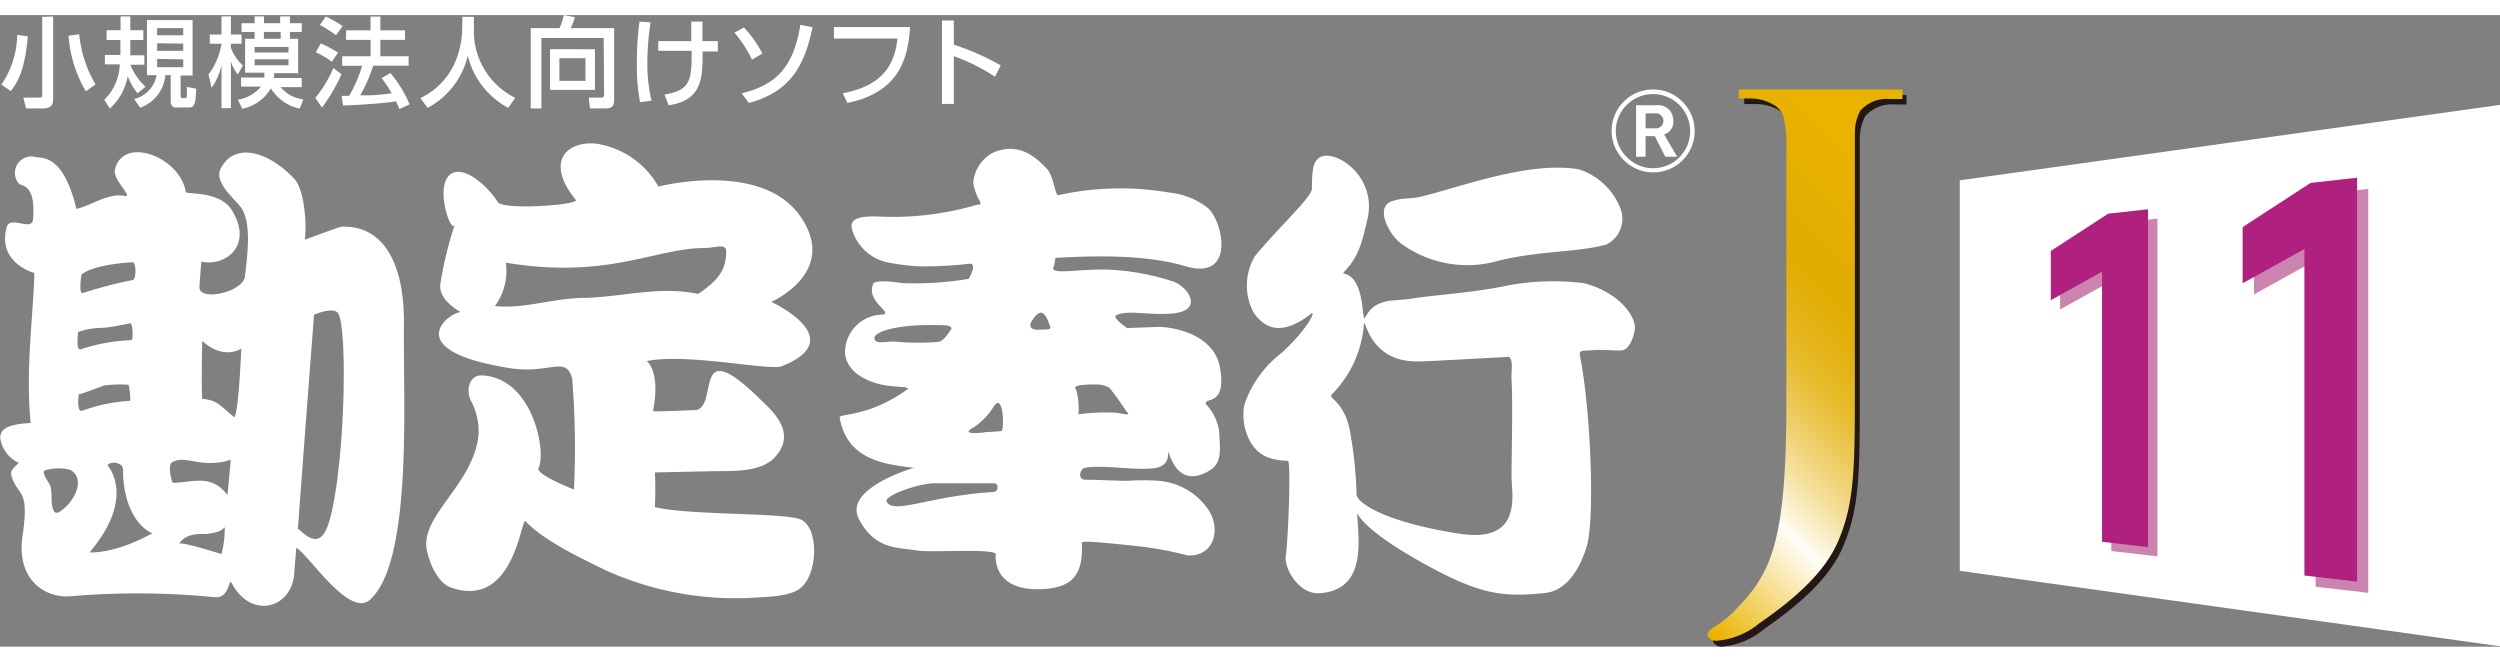<svg xmlns="http://www.w3.org/2000/svg" width="340" height="90" xmlns:xlink="http://www.w3.org/1999/xlink" viewBox="0 0 191.86 48.47"><rect x="0" y="0" width="191.86" height="48.47" fill="#808080" stroke="none"/><defs><style>.cls-1{fill:#fff;}.cls-2{fill:#cb84af;}.cls-3{fill:#af207f;}.cls-4{fill:#231815;}.cls-5{fill:url(#新規グラデーションスウォッチ_2);}</style><linearGradient id="新規グラデーションスウォッチ_2" x1="122.02" y1="38.73" x2="150.5" y2="10.25" gradientUnits="userSpaceOnUse"><stop offset="0.01" stop-color="#eab300"/><stop offset="0.25" stop-color="#fffef7"/><stop offset="0.27" stop-color="#fcf6e0"/><stop offset="0.33" stop-color="#f5e3a5"/><stop offset="0.39" stop-color="#efd273"/><stop offset="0.45" stop-color="#eac449"/><stop offset="0.5" stop-color="#e6ba29"/><stop offset="0.56" stop-color="#e3b213"/><stop offset="0.61" stop-color="#e2ae05"/><stop offset="0.65" stop-color="#e1ac00"/><stop offset="0.85" stop-color="#eab300"/></linearGradient></defs><title>bugyoj-kaikei_wh</title><g id="レイヤー_2" data-name="レイヤー 2"><g id="ロゴ"><polygon class="cls-1" points="191.86 48.44 150.4 42.65 150.4 12.68 191.86 6.89 191.86 48.44"/><polygon class="cls-2" points="158.1 18.81 158.1 22.59 162.03 20.41 162.03 41.13 165.57 41.54 165.57 15.62 162.51 15.96 158.1 18.81"/><polygon class="cls-2" points="178.18 13.74 172.98 17.13 172.98 21.44 177.71 18.81 177.71 43.87 181.75 44.34 181.75 13.34 178.18 13.74"/><polygon class="cls-3" points="177.32 12.88 172.11 16.27 172.11 20.58 176.85 17.95 176.85 43.01 180.89 43.48 180.89 12.48 177.32 12.88"/><polygon class="cls-3" points="157.39 18.1 157.39 21.88 161.32 19.69 161.32 40.42 164.85 40.83 164.85 14.9 161.79 15.24 157.39 18.1"/><path class="cls-1" d="M126.87,12.07a3.17,3.17,0,0,0,2.25-5.42,3.11,3.11,0,0,0-2.25-.94,3.17,3.17,0,0,0-2.24,5.43A3.14,3.14,0,0,0,126.87,12.07ZM124,8.89a2.81,2.81,0,0,1,.85-2,2.85,2.85,0,0,1,4.86,2,2.84,2.84,0,0,1-2.85,2.86,2.78,2.78,0,0,1-2-.84A2.82,2.82,0,0,1,124,8.89Z"/><path class="cls-1" d="M127.8,10.87,127,9.29h-.71v1.58h-.73V6.92h1.57a1.14,1.14,0,0,1,1.28,1.14,1,1,0,0,1-.7,1.1l1,1.71ZM127,7.54h-.71V8.69H127a.58.58,0,1,0,0-1.15Z"/><path class="cls-1" d="M31,23.91c.08-5-1.66-7.8-4.81-7.67-.41.11-2.8,1-2.8,1,.16-1.07,0-3.86-.83-4.7-2.15-2.25-4.67-2.74-5.65-.7-.49,1.1,1.31,2.42,1.67,3.05.77,1.34.35,3.85.22,5.17-.13,1.17-3.43,1.94-3.49.86,0-.33.14-2,.14-2,1.81.39,4-1.17,2.37-3.91-.88-1.48-3.24-1.25-3.56-1.41-.42-2.74-4.85-4.38-5.44-1.73-.17.8,1.52,2.2.7,2-1.25-.23-2.59.79-3.66,1l-.11-.45c-1-3.6-2.38-3.44-3-3.52a1.26,1.26,0,0,0-1.33,2c.23.28,1.33,0,1.12,2.74-.07,1-1.6-.23-2,.55-.84,2.82,2.09,3.6,2.09,3.6,0,2.51-.7,7.21-.28,11.51-.34.06-2.61,0-2.3,1.34a2.48,2.48,0,0,0,1.39,1.72c-.31.35-.69.55-.56,1,.5,1.65,1.4.86.85,4.61-.5,3.35,1.74,4.86,3.83,4.62a60.06,60.06,0,0,1,10.88.08c1.19.15,1.11-1.52,1.33-1.1,1.47,2.83,4.6,2,4.81-.7,0-.15.07-.91.16-2l.12.09c1.11.87,4,5.25,5.52,3.92C31.69,41.93,30.93,29.53,31,23.91Zm-24.75-4c1-.81,3.88-.94,3.88-.94.34-.1.35,1.31.06,1.36a34.26,34.26,0,0,0-3.83,1C6,21.43,6.26,19.91,6.25,19.91ZM6,24.32A5.79,5.79,0,0,1,8,24c1.05-.13,2-.35,2-.35.17-.05.27,1.31.06,1.3a13.65,13.65,0,0,0-3.89.71C5.8,25.73,6,24.31,6,24.32ZM4.74,38c-.26.23-.53.29-.63,0-.26-.53-.06-1.35-.26-1.88-.11-.29-.68-1-.42-1.17a3.55,3.55,0,0,1,1.93-.06C6.5,35.44,5.92,37.12,4.74,38Zm1.31-8.9s0,0,0,0v0c.19,0,1.91-.67,1.93-.67a9.25,9.25,0,0,1,1.89-.06A5.68,5.68,0,0,1,10,29.6a13.06,13.06,0,0,0-3.71.77C5.9,30.47,6,29.31,6.05,29.1Zm.83,12.13c3.66-4.35,1.32-6.7,1.36-6.7a.79.79,0,0,1,.84-.11c.48.15.35.65.37.94.21,3.64,2.2,4.42,2.25,4.4C8.72,41.41,6.88,41.23,6.88,41.23Zm10.1.12c-.09,0-3.11-1-3.24-.76.55-.94,1.85-.74,2.14-.77.58-.11,1-.11,1.37-.53A7.73,7.73,0,0,1,17,41.35Zm.47-4.53c-1.28-1.65-2.68-.93-4.18-.93-.09,0-.4-1.32-.11-1.53.8-.57,1.85.12,3.3,0a4.12,4.12,0,0,0,1.25-.24S17.47,36.86,17.45,36.82Zm.48-6c-1-.8-1.26-1.3-2.41-1.36-.08-1.1,0-4.46,0-4.46,1.67,1.53,3,.59,3,.59S18.29,31.13,17.93,30.84Zm8,4.5c-.63,4.62-1.19,5.87-3,4.14l-.07,0C23.28,33.65,24.1,23,24.1,23c.34-.16,1.46-.55,1.81-.16C26.56,23.53,26.52,30.84,25.91,35.34Z"/><path class="cls-1" d="M61.43,38.7c-1.37-.53-8.52-.3-11.17-.94,0,0,.07-1.48,0-2.66L54.79,35c2.15,0,4.06,0,5-1.48,1.17-1.73-.69-3.29-1.33-3.92-5.37-5.32-3.28.24-5,.71-.07,0-3.36.15-3.35.08.62-3.06-.48-3.84-.48-3.84,3.2-.63,9.42.78,10.39.39,5.28-2.12-.83-4.93-.83-4.93s5.23-2.27,2.22-6.58-10.88-2.27-10.88-2.27a6.65,6.65,0,0,0-4.74-3.29c-2.29-.24-4,1.37-1.6,4.31.31.39-5.62.82-6,.16-.56-.95-2.21-2.56-3.28-2.28-1.81.47-.28,4.94,0,4a28.6,28.6,0,0,0-1.11,4.54c-.21,1.33,1.6,2.18,1.53,2.19-1.12.18-4.54,3,3.83,4.31,3,.47,4.27-1,4.75.78a66.48,66.48,0,0,1,.14,8.53s-2.95-1.15-2.72-1.64c.63-1.33-.49-7-4.39-7.12-.86,0-1.19,1-.84,1.87a5,5,0,0,1,.63,2.59c-.28,3.75-4.33,6.18-4,8.77.14.94.77,2.66,1.88,3.05,4.86,1.71,5.37-5.4,5.72-5.09,1.39,1.49,4.31,2.87,6.14,3.76a24.1,24.1,0,0,0,11.38,2.11c1.19-.07,2.91-.11,3.63-.78C62.82,42.78,62.82,39.26,61.43,38.7Zm-16.68-17c-2.65.08-4.47.86-6.77.63A4.54,4.54,0,0,0,38.82,19C46.63,20.3,50.33,17.88,54,17.88c.83,0,1.73-.39,1.73.23,0,1.29-.41,2.12-2.15,3.29C50.61,20.77,47.84,21.63,44.75,21.71Z"/><path class="cls-1" d="M81,18.63c2.23-.11,6.61-.36,10,.65,3.85,1.14,2.88-3.51,1.65-4.51a5.64,5.64,0,0,0-2.85-1.14,22.2,22.2,0,0,0-8.59.19c-.25,0-.35-1.51-.9-2.06-.82-.85-2.06-2-4-1.25a2.85,2.85,0,0,0-1.62,2.37,4.27,4.27,0,0,0,.38,1.17c.4.64,0,.48,0,.48a22.9,22.9,0,0,1-7.84.92c-.79,0-2.13,0-1.84,1A3.62,3.62,0,0,0,68.22,19a16.94,16.94,0,0,0,2.33.28,31.18,31.18,0,0,0,3.8-.19c.74-.12,0,1.15,0,1.15a25,25,0,0,1-5.1.33c-1.21-.18-2.17-.21-2.24.08-.6,1.38,1.77,2.3.61,2.34a2.91,2.91,0,0,0-2.77,2.86c.05,1.67,2,2.44,3.34,2.6.93.11,1.63.07,1.46.26-3,2.18-5.27,1.84-5.21,2.18.47,2.71,2.57,3.36,4.27,3.66,1,.16,1.44.19,1.44.19s-5.47,1.57-4.23,3.94,3,2.16,4.4,2.4c1,.2,6.16-.19,6.1.31,0,0-.36,2.78,3.43,2.67,2.68-.08,3.27-1.33,3.18-3.59,0-.19,3.06.16,4.5.31a27.21,27.21,0,0,1,3.63.69c2,.07,2.5-1.92,1.67-3.36a5.09,5.09,0,0,0-3.94-2.37,16.05,16.05,0,0,0-2.3,0c-1.06,0-2.2-.08-3.3-.08-.6,0-.44-.84,0-.92,1.38-.26,4.1.27,5.46,0s.68-1.78,1-1c.77,2.18,2.2,1.76,3.11,1.19s.79-1.49.7-3a3.84,3.84,0,0,0-1-2.06c-.26-.61,1.6.29,1.07-2.79-.43-2.51-3.37-3.11-4.64-3.15-.26,0-2.48.09-2.48.09s-1.25-.83-.82-1c.91-.4,2.31,0,4-.1,2.75-.12,1.62-1.93.44-2.44a18.31,18.31,0,0,0-5-.94c-2.35-.1-4.77.5-4.23-.3ZM68.61,25.05c-.74,0-1.47.24-1.5-.26s1.77-1.05,4.6-1c.81,0,1.31,0,1.31.29-.27.38-.59.92-1,1A19,19,0,0,1,68.61,25.05Zm7.6,11.55c-5,.31-7.75,1.81-8.19.68,0-.43,2.36-1.31,3.63-1.35.7,0,4.61,0,4.61,0C76.62,35.89,76.72,36.56,76.21,36.6Zm.64-4.68s-.76.08-1.26.08c.31,0-2.18.33-.87-.36A5.21,5.21,0,0,0,76.29,30C77,28.94,77.1,31.8,76.85,31.92Zm7.38-3.57a1.84,1.84,0,0,1,.9.25c.26.24,1.33,1.83,1.33,1.83.42.4-.37.12-.9.08a15.23,15.23,0,0,0-2.8.13,5.28,5.28,0,0,0-.18-1.91C82.13,28.32,83.87,28.34,84.23,28.35Zm-4.59-4.2c-.53,0-.68-.29-.49-.61.51-.83.94-1.12,1.4.25C80.71,24.22,80.51,24.09,79.64,24.15Z"/><path class="cls-1" d="M121.51,20.57a19.1,19.1,0,0,0-5.69.16c-2.61.56-5.49.73-7.29,1-1.41.23-1.93.06-2.76.45-1.21.56-1,2-1.21.23-.37-3.2-1.84-2.29-1.38-2.74,1.13-1.15,1.38-2.38,1.76-4,.8-3.43-2.69-5.52-3.73-4.7-.37.29-.53.67-.53,2.37,0,.63-2.77,3.18-4.37,5.16a4.41,4.41,0,0,0-.08,4.37c.85,1.16,2.09,1.82,4.36.07.48-.39-.21,1.15-2.25,3a8.32,8.32,0,0,0-2.82,3.9c-.29,1,0,3.39,1.77,4.1a4.62,4.62,0,0,0,1.55.26c.26.09,0,6.31-.16,7.28s1,3,2.61,2.89c3.53-.29,3-3.79,2.86-6.16.22.47,1.22,1.75,5.33,4s5.85,2.48,9.09,2.14c1.62-.17,2.63-1.75,3.18-3.5.66-2,.35-10.43-.49-14.67-.11-.51.19-.4.8-.45,1-.1,1.9.05,2.41,0s.92-.91,1-1.7C125.48,22.88,123.94,21.14,121.51,20.57ZM112,39.8c-6-.93-7.89-2.46-7.89-3a31.47,31.47,0,0,0-.48-4.71c-.42-2.54-1.81-2.67-1.4-3A8.6,8.6,0,0,0,104.65,24c.11-1.6,0,2.58,4.07,2.58.72,0,1.67-.06,6.84-.34.69-.17.39,1.09.44,1.73.11,1.66,0,6.06,0,7.41S116.93,40.56,112,39.8Z"/><path class="cls-1" d="M107.62,17.6A8.61,8.61,0,0,0,115,18.85c3.34-.81,6.07-.62,8.3-1.25a2.21,2.21,0,0,0,1.1-2.65,5.11,5.11,0,0,0-3.22-3.11c-3.86-.67-9.24,1.41-12.12,2.09-.93.22-1.27.05-2.2.34C105.41,14.72,106.68,17,107.62,17.6Z"/><path class="cls-1" d="M2.14,1.63c-.2,2.06-.55,3.28-1.32,4.2l-.71-.5A6.93,6.93,0,0,0,1.32,1.52ZM4.08.11V6.42c0,.25,0,.74-.75.74H2l-.21-.83H3c.24,0,.24-.1.24-.2v-6ZM6.59,5.85A9.77,9.77,0,0,1,5.26,1.58l.82-.11A9.34,9.34,0,0,0,7.33,5.32Z"/><path class="cls-1" d="M10.55,6A4.81,4.81,0,0,1,9.8,4.68,4.34,4.34,0,0,1,8.43,7.17L8,6.5A3.94,3.94,0,0,0,9.19,3.78H8.05V3.06H9.24c0-.16,0-.6,0-1V1.91H8.18V1.16H9.25V.1H10V1.16h1v.75H10v.18c0,.25,0,.67,0,1h1.08v.72H10A4.73,4.73,0,0,0,11.17,5.5ZM14.78.38V4.64h-.92V6.2c0,.14.07.17.15.17h.12c.13,0,.19,0,.2-.14a3.53,3.53,0,0,0,0-.72l.73.14c-.05,1-.08,1.44-.54,1.44h-1c-.34,0-.42-.26-.42-.48v-2h-.41a2.93,2.93,0,0,1-1.93,2.5l-.46-.67a2.3,2.3,0,0,0,1.72-1.83h-.74V.38ZM12.06,1v.55h2V1Zm0,1.16v.58h2V2.19Zm0,1.2V4h2v-.6Z"/><path class="cls-1" d="M16,4.56A5.28,5.28,0,0,0,17,2.2H16.1V1.49H17V.1h.72V1.49h.82V2.2h-.82v.32a3.62,3.62,0,0,0,.92,1.35l-.39.68a2.73,2.73,0,0,1-.53-1V7.14H17V3.84a4.82,4.82,0,0,1-.76,1.74Zm3.54-2.74V1.29h-1V.62h1V.1h.72V.62h1.24V.1h.75V.62h.91v.67h-.91v.53h.63V4.46H21.05a1.9,1.9,0,0,1-.05.37h2.15v.7H21.53a2.71,2.71,0,0,0,1.75.94L23,7.18a3.42,3.42,0,0,1-2.21-1.56,3.31,3.31,0,0,1-2.2,1.57l-.33-.7a2.89,2.89,0,0,0,1.77-1H18.5v-.7h1.78a1.53,1.53,0,0,0,0-.37H18.81V1.82Zm0,.63v.42h2.6V2.45Zm0,.94v.46h2.6V3.39Zm2-1.57V1.29H20.25v.53Z"/><path class="cls-1" d="M26.21,4.54a13.68,13.68,0,0,1-1.5,2.56l-.51-.75a9,9,0,0,0,1.38-2.29ZM24.62,2.17a10.28,10.28,0,0,1,1.32.71l-.47.7a6.88,6.88,0,0,0-1.23-.73ZM25,.11a9.1,9.1,0,0,1,1.29.73l-.5.71A8.36,8.36,0,0,0,24.55.76Zm3.64,3.77a12,12,0,0,1-1,2.28c.87,0,1.2,0,2.42-.16a10,10,0,0,0-.78-1.17l.68-.38a9.12,9.12,0,0,1,1.47,2.4l-.78.36c-.09-.23-.16-.39-.26-.59-1.09.18-3.23.29-4.06.32l-.11-.74h.57a9.88,9.88,0,0,0,1-2.31H26.26V3.16h2.18V1.9H26.56V1.17h1.88V.11h.75V1.17h1.89V1.9H29.19V3.16h2.17v.72Z"/><path class="cls-1" d="M35.49.13h.88v.92a5.69,5.69,0,0,0,3.17,5.3L39,7.12a6.25,6.25,0,0,1-3.1-4,6.17,6.17,0,0,1-3.08,4l-.56-.75a5.47,5.47,0,0,0,2.55-2.5,6.76,6.76,0,0,0,.66-2.79Z"/><path class="cls-1" d="M46.33,1.76H41.55v5.4h-.82V1h2.21a4.89,4.89,0,0,0,.33-1l.85.16A5.25,5.25,0,0,1,43.8,1h3.33V6.49c0,.54-.21.67-.66.67H45.28l-.1-.83h1c.16,0,.18-.14.18-.25Zm-.67.86V5.74H42.21V2.62Zm-2.73.69V5.05h2V3.31Z"/><path class="cls-1" d="M49.93.56a20.24,20.24,0,0,0-.25,3.19A12.27,12.27,0,0,0,50,6.57l-.88.11a14,14,0,0,1-.24-2.82A21.9,21.9,0,0,1,49.08.5Zm.59,2.18V2h2.53c0-.24,0-1.28,0-1.5h.86c0,.43,0,1.07,0,1.5h1.18v.79H53.92c0,2,0,3.75-2.61,4.13L51,6.1c1.93-.33,2.1-1,2.08-3.36Z"/><path class="cls-1" d="M57.71,3.42a9.5,9.5,0,0,0-1.34-2.07l.72-.4a8.83,8.83,0,0,1,1.42,2ZM56.92,6c2.7-.64,4-2.09,4.5-5.25l.94.18c-.54,2.53-1.43,4.91-4.89,5.81Z"/><path class="cls-1" d="M69.84.92c-.14,2.29-.76,5-4.81,5.82L64.68,6c3.37-.63,4-2.52,4.2-4.2H64V.92Z"/><path class="cls-1" d="M76.36,4.73A15,15,0,0,0,73.2,3.15V6.82h-.91V.41h.91V2.27a19.44,19.44,0,0,1,3.6,1.59Z"/><path class="cls-4" d="M133.86,6.14v.69h.91a3.5,3.5,0,0,1,1.7.44,1.66,1.66,0,0,1,.78.8,8.62,8.62,0,0,1,.26,2.54c0,1.21,0,3.13,0,7.77V30.45c0,10.78-1.3,13-4,15.75a9,9,0,0,1-1.46,1.17c-.38.25-.59.37-.59.62s.34.48.65.48a5.8,5.8,0,0,0,3.27-1.35c3.38-2.34,5.22-4.31,6.09-6.39,1.26-3,1.26-5.56,1.26-12.32v-10c0-4.64,0-6.56,0-7.77,0-.32,0-.6,0-.86,0-.09,0-.18,0-.27a3.69,3.69,0,0,1,.41-1.74,2.69,2.69,0,0,1,2.26-.91h.91V6.14Z"/><path class="cls-5" d="M133.44,5.71V6.4h.91a3.43,3.43,0,0,1,1.7.45,1.71,1.71,0,0,1,.78.8,8.9,8.9,0,0,1,.26,2.53c0,1.21,0,3.14,0,7.78V30c0,10.77-1.29,13-4,15.74a7.73,7.73,0,0,1-1.46,1.17c-.37.25-.58.38-.58.63s.33.48.64.48A5.85,5.85,0,0,0,135,46.69c3.39-2.34,5.22-4.3,6.1-6.39,1.25-3,1.25-5.55,1.25-12.32V18c0-4.64,0-6.57,0-7.78,0-.31,0-.59,0-.86,0-.09,0-.18,0-.27a3.6,3.6,0,0,1,.41-1.74,2.69,2.69,0,0,1,2.25-.91H146V5.71Z"/></g></g></svg>